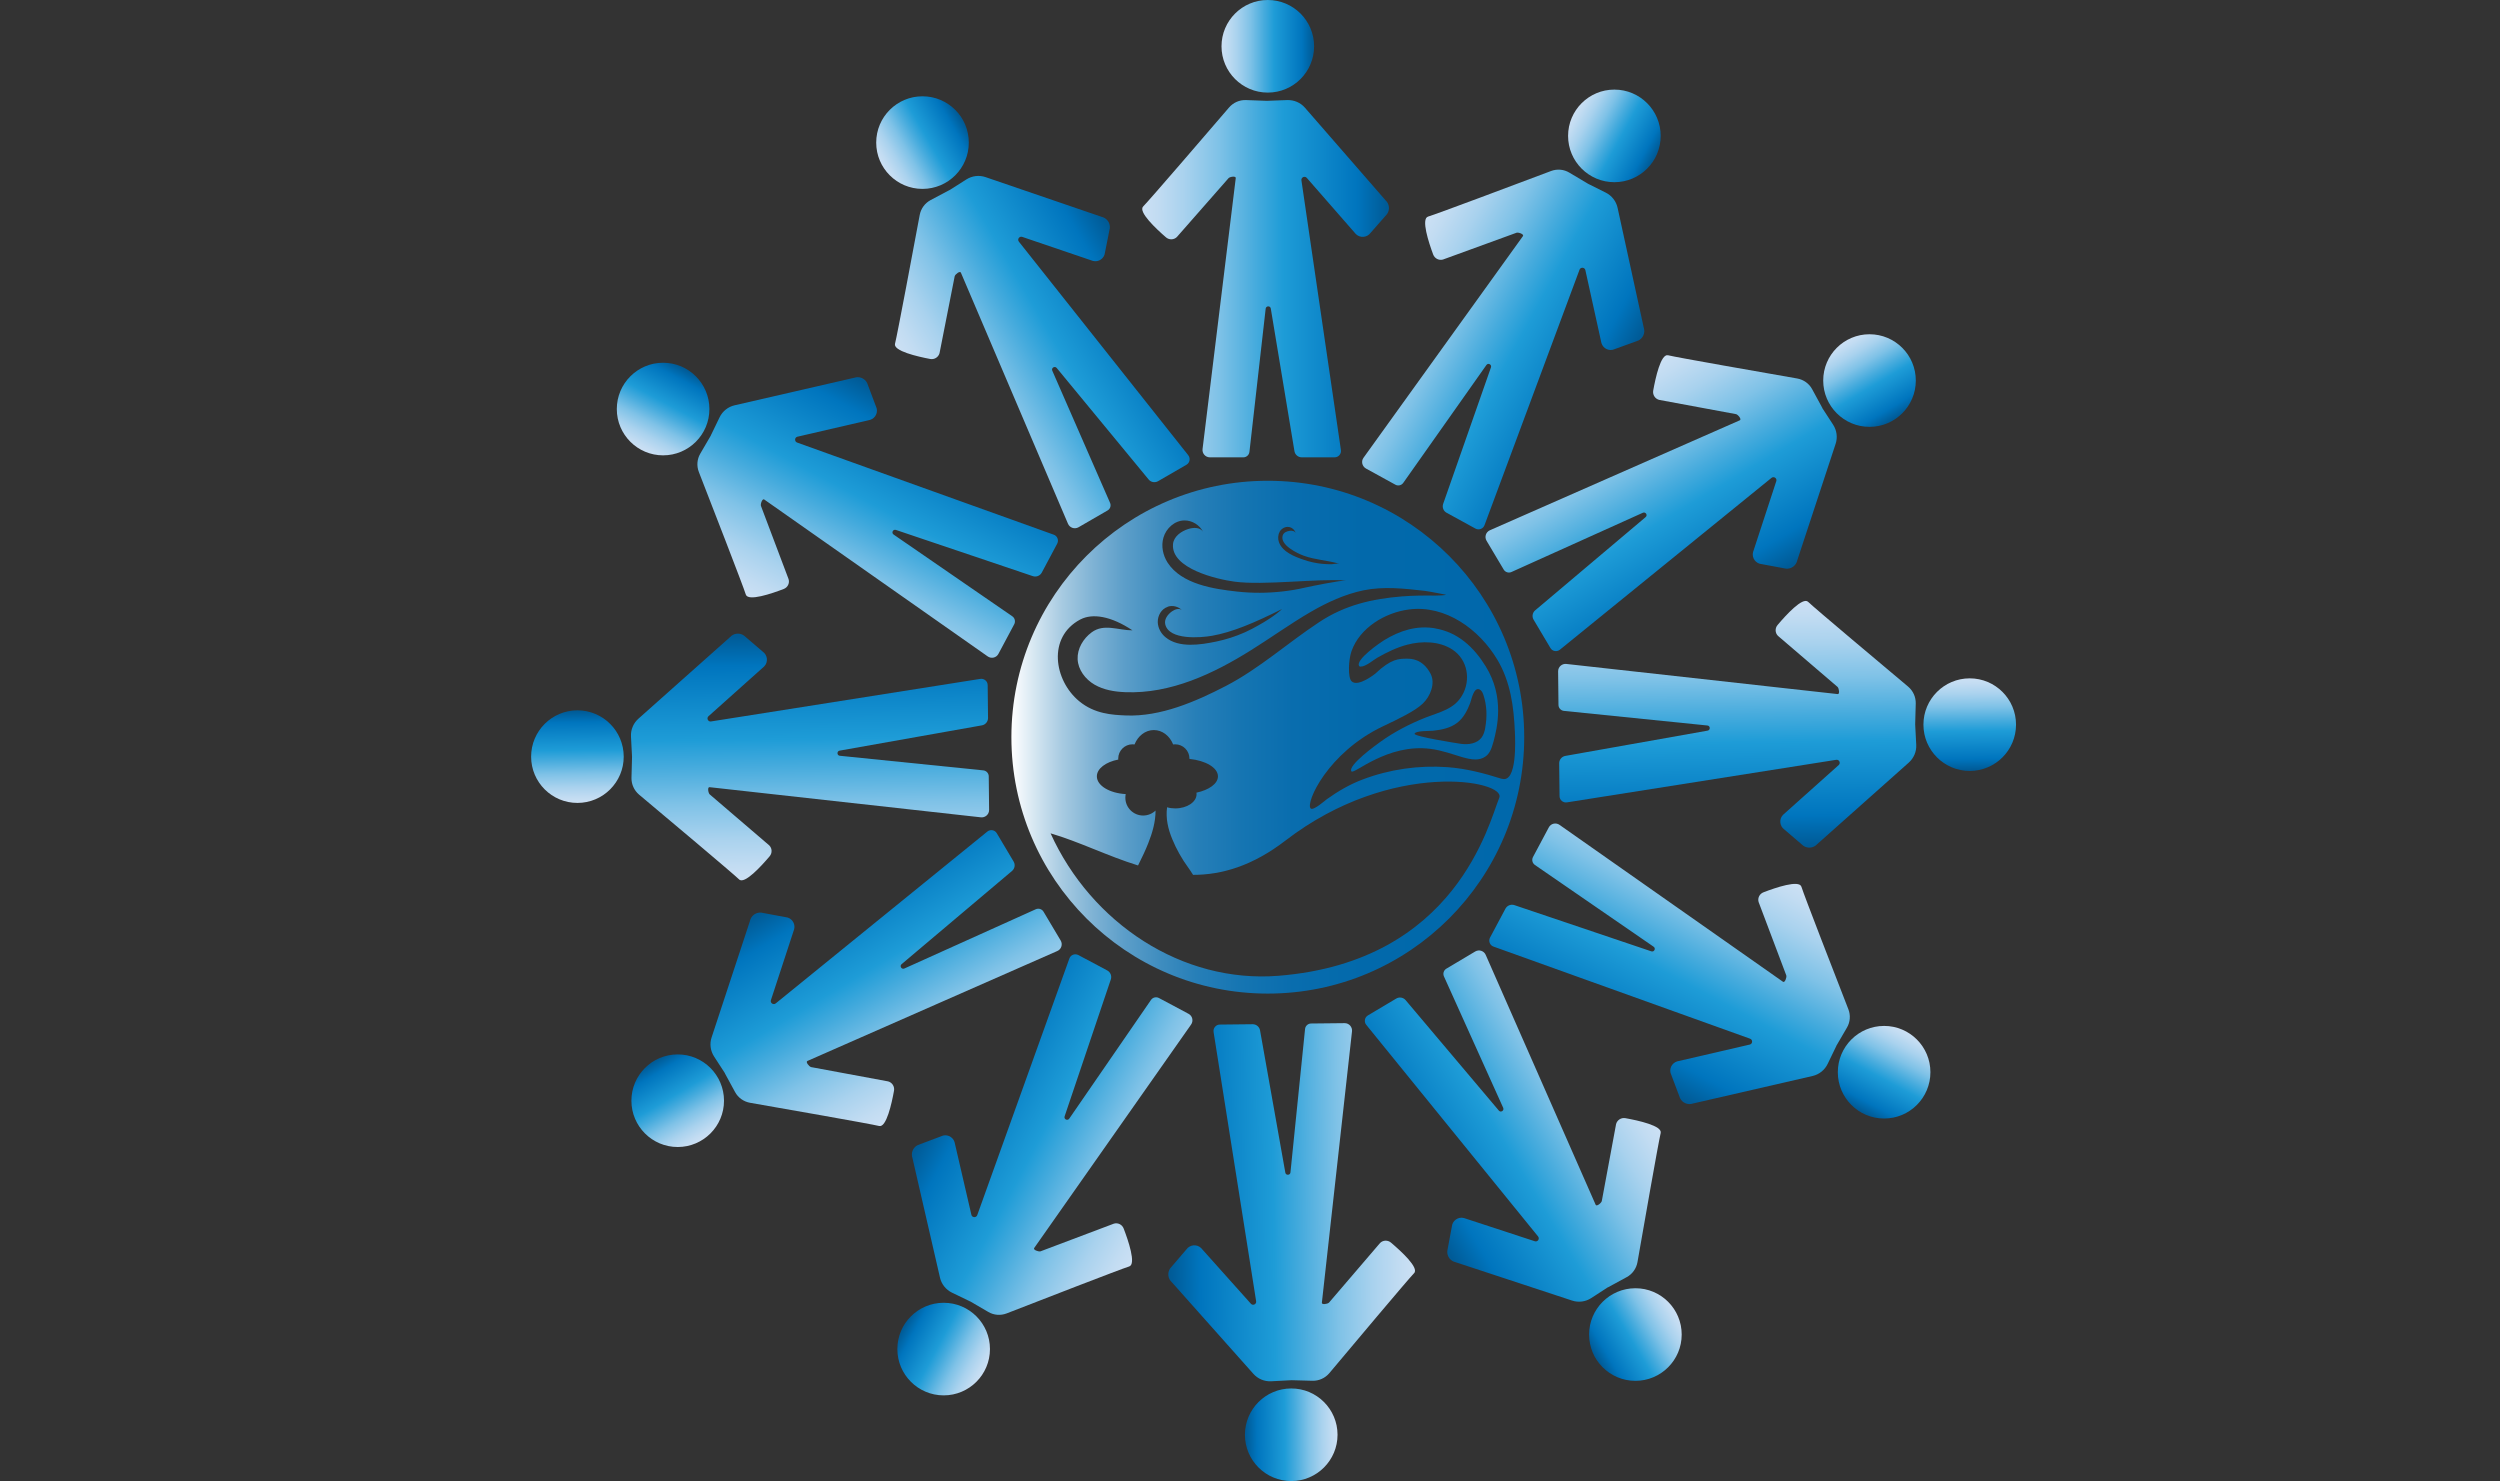 <?xml version="1.0" encoding="UTF-8"?><svg id="Layer_1" xmlns="http://www.w3.org/2000/svg" xmlns:xlink="http://www.w3.org/1999/xlink" viewBox="0 0 351 207.94"><rect x="0" y="0" width="351" height="207.94" fill="#333333" stroke="none"/><defs><style>.cls-1{fill:url(#Sky-20);}.cls-1,.cls-2,.cls-3,.cls-4,.cls-5,.cls-6,.cls-7,.cls-8,.cls-9,.cls-10,.cls-11,.cls-12,.cls-13,.cls-14,.cls-15,.cls-16,.cls-17,.cls-18,.cls-19,.cls-20,.cls-21,.cls-22,.cls-23,.cls-24,.cls-25,.cls-26{stroke-width:0px;}.cls-2{fill:url(#Sky-21);}.cls-3{fill:url(#Sky-23);}.cls-4{fill:url(#Sky-22);}.cls-5{fill:url(#Sky-24);}.cls-6{fill:url(#Sky-10);}.cls-7{fill:url(#Sky-15);}.cls-8{fill:url(#Sky-18);}.cls-9{fill:url(#Sky-11);}.cls-10{fill:url(#Sky-19);}.cls-11{fill:url(#Sky-17);}.cls-12{fill:url(#Sky-16);}.cls-13{fill:url(#Sky-14);}.cls-14{fill:url(#Sky-12);}.cls-15{fill:url(#Sky-13);}.cls-16{fill:url(#Sky);}.cls-17{fill:url(#linear-gradient);}.cls-18{fill:#0068ab;}.cls-19{fill:url(#Sky-5);}.cls-20{fill:url(#Sky-3);}.cls-21{fill:url(#Sky-4);}.cls-22{fill:url(#Sky-7);}.cls-23{fill:url(#Sky-6);}.cls-24{fill:url(#Sky-9);}.cls-25{fill:url(#Sky-2);}.cls-26{fill:url(#Sky-8);}</style><linearGradient id="Sky" x1="171.5" y1="6.5" x2="184.5" y2="6.5" gradientUnits="userSpaceOnUse"><stop offset="0" stop-color="#cce0f4"/><stop offset=".06" stop-color="#c2dcf2"/><stop offset=".17" stop-color="#a9d2ee"/><stop offset=".31" stop-color="#7fc2e7"/><stop offset=".46" stop-color="#46abdd"/><stop offset=".57" stop-color="#1e9cd7"/><stop offset=".87" stop-color="#0075be"/><stop offset=".99" stop-color="#005b97"/></linearGradient><linearGradient id="Sky-2" x1="160.37" y1="39.13" x2="195.01" y2="39.13" xlink:href="#Sky"/><linearGradient id="Sky-3" x1="212.09" y1="14.53" x2="225.09" y2="14.53" gradientTransform="translate(41.98 -98.75) rotate(28.74)" xlink:href="#Sky"/><linearGradient id="Sky-4" x1="200.96" y1="47.16" x2="235.6" y2="47.16" gradientTransform="translate(41.98 -98.75) rotate(28.74)" xlink:href="#Sky"/><linearGradient id="Sky-5" x1="148.2" y1="46.54" x2="161.2" y2="46.54" gradientTransform="translate(-27.67 57.3) rotate(-30.08)" xlink:href="#Sky"/><linearGradient id="Sky-6" x1="137.07" y1="79.17" x2="171.71" y2="79.17" gradientTransform="translate(-27.67 57.3) rotate(-30.08)" xlink:href="#Sky"/><linearGradient id="Sky-7" x1="90.26" y1="-23.94" x2="103.26" y2="-23.94" gradientTransform="translate(277.78 176.4) rotate(179.35)" xlink:href="#Sky"/><linearGradient id="Sky-8" x1="79.13" y1="8.69" x2="113.77" y2="8.69" gradientTransform="translate(277.78 176.4) rotate(179.35)" xlink:href="#Sky"/><linearGradient id="Sky-9" x1="126.22" y1="26.89" x2="139.22" y2="26.89" gradientTransform="translate(236.93 275.62) rotate(-151.92)" xlink:href="#Sky"/><linearGradient id="Sky-10" x1="115.09" y1="59.52" x2="149.73" y2="59.52" gradientTransform="translate(236.93 275.62) rotate(-151.92)" xlink:href="#Sky"/><linearGradient id="Sky-11" x1="93.17" y1="-20.52" x2="106.17" y2="-20.52" gradientTransform="translate(304.79 118.79) rotate(149.26)" xlink:href="#Sky"/><linearGradient id="Sky-12" x1="82.04" y1="12.11" x2="116.68" y2="12.11" gradientTransform="translate(304.79 118.79) rotate(149.26)" xlink:href="#Sky"/><linearGradient id="Sky-13" x1="111.89" y1="30.03" x2="124.89" y2="30.03" gradientTransform="translate(52.4 224.95) rotate(-90.65)" xlink:href="#Sky"/><linearGradient id="Sky-14" x1="100.75" y1="62.66" x2="135.4" y2="62.66" gradientTransform="translate(52.4 224.95) rotate(-90.65)" xlink:href="#Sky"/><linearGradient id="Sky-15" x1="171.13" y1="63.82" x2="184.13" y2="63.82" gradientTransform="translate(-46.82 184.1) rotate(-61.92)" xlink:href="#Sky"/><linearGradient id="Sky-16" x1="160" y1="96.45" x2="194.64" y2="96.45" gradientTransform="translate(-46.82 184.1) rotate(-61.92)" xlink:href="#Sky"/><linearGradient id="Sky-17" x1="84.83" y1="37.02" x2="97.83" y2="37.02" gradientTransform="translate(110.01 251.96) rotate(-120.74)" xlink:href="#Sky"/><linearGradient id="Sky-18" x1="73.69" y1="69.65" x2="108.34" y2="69.65" gradientTransform="translate(110.01 251.96) rotate(-120.74)" xlink:href="#Sky"/><linearGradient id="Sky-19" x1="13.85" y1="32.91" x2="26.85" y2="32.91" gradientTransform="translate(309.23 81.02) rotate(89.35)" xlink:href="#Sky"/><linearGradient id="Sky-20" x1="2.72" y1="65.54" x2="37.36" y2="65.54" gradientTransform="translate(309.23 81.02) rotate(89.35)" xlink:href="#Sky"/><linearGradient id="Sky-21" x1="86.55" y1="113.48" x2="99.55" y2="113.48" gradientTransform="translate(408.45 121.87) rotate(118.08)" xlink:href="#Sky"/><linearGradient id="Sky-22" x1="75.42" y1="146.11" x2="110.06" y2="146.11" gradientTransform="translate(408.45 121.87) rotate(118.08)" xlink:href="#Sky"/><linearGradient id="Sky-23" x1="-1.45" y1="-9.63" x2="11.55" y2="-9.63" gradientTransform="translate(251.62 54.01) rotate(59.26)" xlink:href="#Sky"/><linearGradient id="Sky-24" x1="-12.58" y1="23" x2="22.06" y2="23" gradientTransform="translate(251.62 54.01) rotate(59.26)" xlink:href="#Sky"/><linearGradient id="linear-gradient" x1="142" y1="103.5" x2="214" y2="103.5" gradientUnits="userSpaceOnUse"><stop offset="0" stop-color="#fff"/><stop offset=".05" stop-color="#d1e4f0"/><stop offset=".1" stop-color="#a6cae1"/><stop offset=".16" stop-color="#7eb2d4"/><stop offset=".22" stop-color="#5c9ec9"/><stop offset=".29" stop-color="#3f8dbf"/><stop offset=".36" stop-color="#277fb8"/><stop offset=".45" stop-color="#1575b2"/><stop offset=".55" stop-color="#096dae"/><stop offset=".69" stop-color="#0269ab"/><stop offset="1" stop-color="#0068ab"/></linearGradient></defs><circle class="cls-16" cx="178" cy="6.5" r="6.5"/><path class="cls-25" d="M177.93,14.16l-2.99-.11c-.91-.03-1.78.35-2.37,1.03-2.84,3.31-11.24,13.08-12.07,13.91-.74.74,1.83,3.15,3.2,4.33.45.39,1.11.37,1.53-.04l7.27-8.28c.24-.21,1.04-.31,1,0l-4.66,38.03c-.09.62.4,1.18,1.02,1.18h4.71c.43,0,.8-.33.85-.76l2.28-20.11c.05-.42.65-.44.72-.02l3.32,20.02c.08.5.52.87,1.02.87h4.62c.55,0,.98-.5.88-1.05l-5.54-37.83c-.07-.41.43-.67.73-.38l6.91,7.91c.59.59,1.58.51,2.07-.17l2.3-2.62c.44-.61.35-1.45-.21-1.96l-11.3-12.98c-.62-.72-1.54-1.11-2.49-1.08l-2.66.1s-.1,0-.15,0Z"/><circle class="cls-20" cx="226.66" cy="19.08" r="6.5"/><path class="cls-21" d="M222.91,25.77l-2.57-1.53c-.78-.47-1.72-.55-2.57-.23-4.08,1.54-16.14,6.07-17.27,6.4-1.01.29.09,3.64.72,5.33.21.55.8.86,1.37.7l10.35-3.77c.31-.07,1.07.23.88.48l-22.37,31.1c-.38.5-.22,1.22.33,1.53l4.13,2.27c.38.21.86.1,1.11-.26l11.67-16.54c.24-.35.78-.07.64.33l-6.71,19.16c-.17.48.04,1.01.48,1.25l4.05,2.22c.49.27,1.1.03,1.28-.49l13.33-35.84c.14-.4.7-.38.82.02l2.26,10.26c.24.81,1.14,1.21,1.9.84l3.28-1.19c.68-.33,1-1.11.76-1.82l-3.67-16.81c-.2-.93-.82-1.72-1.67-2.14l-2.38-1.19s-.09-.05-.13-.07Z"/><circle class="cls-19" cx="129.52" cy="20.02" r="6.5"/><path class="cls-23" d="M133.3,26.69l-2.64,1.4c-.8.43-1.36,1.19-1.53,2.08-.8,4.29-3.17,16.95-3.47,18.09-.27,1.02,3.16,1.8,4.94,2.14.58.11,1.15-.24,1.31-.81l2.13-10.81c.1-.3.75-.79.87-.5l15.03,35.24c.24.58.93.82,1.48.51l4.08-2.36c.38-.22.53-.68.35-1.08l-8.11-18.55c-.17-.39.35-.7.62-.38l12.91,15.66c.32.39.88.49,1.32.24l3.99-2.31c.48-.28.59-.92.24-1.35l-23.76-29.96c-.27-.32.03-.8.44-.69l9.94,3.38c.81.22,1.62-.35,1.7-1.18l.68-3.42c.07-.75-.43-1.43-1.16-1.59l-16.28-5.57c-.9-.31-1.89-.19-2.7.32l-2.25,1.43s-.09.05-.13.08Z"/><circle class="cls-22" cx="181.29" cy="201.44" r="6.5"/><path class="cls-26" d="M181.28,193.78l2.99.08c.91.02,1.77-.37,2.36-1.06,2.8-3.34,11.09-13.21,11.91-14.05.74-.75-1.87-3.12-3.25-4.29-.45-.38-1.12-.36-1.53.06l-7.17,8.37c-.23.21-1.04.32-1,.01l4.23-38.08c.08-.62-.41-1.18-1.04-1.17l-4.71.05c-.43,0-.8.34-.84.77l-2.05,20.14c-.04.42-.65.44-.72.03l-3.55-19.98c-.09-.5-.53-.86-1.03-.86l-4.62.05c-.55,0-.97.51-.87,1.06l5.97,37.77c.08.41-.42.68-.72.38l-7-7.83c-.6-.59-1.59-.49-2.07.19l-2.27,2.65c-.43.62-.33,1.46.23,1.96l11.44,12.85c.63.71,1.55,1.1,2.5,1.05l2.66-.14s.1,0,.15,0Z"/><circle class="cls-24" cx="132.49" cy="189.41" r="6.5"/><path class="cls-6" d="M136.17,182.69l2.59,1.51c.78.46,1.73.53,2.58.2,4.06-1.58,16.07-6.25,17.2-6.59,1.01-.31-.13-3.64-.78-5.33-.21-.55-.81-.85-1.37-.68l-10.31,3.89c-.31.07-1.07-.22-.88-.47l22.02-31.36c.37-.51.21-1.23-.35-1.52l-4.16-2.22c-.38-.2-.86-.09-1.11.27l-11.48,16.67c-.24.35-.78.08-.65-.32l6.49-19.23c.16-.48-.05-1.01-.49-1.25l-4.07-2.17c-.49-.26-1.1-.02-1.27.51l-12.92,35.99c-.13.4-.7.39-.82,0l-2.37-10.23c-.24-.8-1.15-1.2-1.9-.82l-3.27,1.23c-.67.33-.99,1.12-.74,1.83l3.86,16.77c.21.93.84,1.71,1.69,2.12l2.4,1.16s.09.05.13.07Z"/><circle class="cls-9" cx="229.61" cy="187.37" r="6.5"/><path class="cls-14" d="M225.76,180.74l2.63-1.43c.8-.43,1.35-1.21,1.51-2.1.75-4.3,2.97-16.99,3.26-18.13.26-1.02-3.18-1.77-4.96-2.09-.58-.1-1.14.25-1.3.82l-2.01,10.83c-.1.3-.74.8-.86.51l-15.43-35.07c-.24-.58-.94-.81-1.48-.49l-4.05,2.41c-.37.22-.52.69-.34,1.09l8.32,18.45c.17.39-.34.71-.61.39l-13.09-15.51c-.33-.39-.89-.48-1.32-.22l-3.97,2.36c-.48.28-.58.93-.22,1.35l24.1,29.68c.27.32-.03.8-.43.69l-9.98-3.27c-.81-.21-1.62.37-1.69,1.2l-.64,3.43c-.06.75.44,1.43,1.18,1.58l16.34,5.38c.9.3,1.89.17,2.69-.35l2.23-1.45s.08-.05.13-.08Z"/><circle class="cls-15" cx="81.07" cy="106.23" r="6.5"/><path class="cls-13" d="M88.74,106.21l-.08,2.99c-.02.91.37,1.77,1.06,2.36,3.34,2.8,13.21,11.09,14.05,11.91.75.74,3.12-1.87,4.29-3.25.38-.45.36-1.12-.06-1.53l-8.37-7.17c-.21-.23-.32-1.04-.01-1l38.08,4.23c.62.08,1.18-.41,1.17-1.04l-.05-4.71c0-.43-.34-.8-.77-.84l-20.14-2.05c-.42-.04-.44-.65-.03-.72l19.98-3.55c.5-.09.86-.53.86-1.03l-.05-4.62c0-.55-.51-.97-1.06-.87l-37.77,5.97c-.41.08-.68-.42-.38-.72l7.83-7c.59-.6.49-1.59-.19-2.07l-2.65-2.27c-.62-.43-1.46-.33-1.96.23l-12.85,11.44c-.71.63-1.1,1.55-1.05,2.5l.14,2.66s0,.1,0,.15Z"/><circle class="cls-7" cx="93.1" cy="57.43" r="6.5"/><path class="cls-12" d="M99.83,61.1l-1.51,2.59c-.46.78-.53,1.73-.2,2.58,1.58,4.06,6.25,16.07,6.59,17.2.31,1.01,3.64-.13,5.33-.78.55-.21.85-.81.68-1.37l-3.89-10.31c-.07-.31.22-1.07.47-.88l31.36,22.02c.51.37,1.23.21,1.52-.35l2.22-4.16c.2-.38.09-.86-.27-1.11l-16.67-11.48c-.35-.24-.08-.78.32-.65l19.23,6.49c.48.16,1.01-.05,1.25-.49l2.17-4.07c.26-.49.02-1.1-.51-1.27l-35.99-12.92c-.4-.13-.39-.7,0-.82l10.23-2.37c.8-.24,1.2-1.15.82-1.9l-1.23-3.27c-.33-.67-1.12-.99-1.83-.74l-16.77,3.86c-.93.21-1.71.84-2.12,1.69l-1.16,2.4s-.05.09-.07.13Z"/><circle class="cls-11" cx="95.15" cy="154.54" r="6.5"/><path class="cls-8" d="M101.77,150.69l1.43,2.63c.43.8,1.21,1.35,2.1,1.51,4.3.75,16.99,2.97,18.13,3.26,1.02.26,1.77-3.18,2.09-4.96.1-.58-.25-1.14-.82-1.3l-10.83-2.01c-.3-.1-.8-.74-.51-.86l35.07-15.43c.58-.24.81-.94.49-1.48l-2.41-4.05c-.22-.37-.69-.52-1.09-.34l-18.45,8.32c-.39.17-.71-.34-.39-.61l15.51-13.09c.39-.33.48-.89.22-1.32l-2.36-3.97c-.28-.48-.93-.58-1.35-.22l-29.68,24.1c-.32.27-.8-.03-.69-.43l3.27-9.98c.21-.81-.37-1.62-1.2-1.69l-3.43-.64c-.75-.06-1.43.44-1.58,1.18l-5.38,16.34c-.3.9-.17,1.89.35,2.69l1.45,2.23s.05.08.08.13Z"/><circle class="cls-10" cx="276.55" cy="101.74" r="6.5"/><path class="cls-1" d="M268.89,101.76l.08-2.99c.02-.91-.37-1.77-1.06-2.36-3.34-2.8-13.21-11.09-14.05-11.91-.75-.74-3.12,1.87-4.29,3.25-.38.45-.36,1.12.06,1.53l8.37,7.17c.21.23.32,1.04.01,1l-38.08-4.23c-.62-.08-1.18.41-1.17,1.04l.05,4.71c0,.43.34.8.77.84l20.14,2.05c.42.04.44.65.03.72l-19.98,3.55c-.5.09-.86.53-.86,1.03l.05,4.62c0,.55.51.97,1.06.87l37.77-5.97c.41-.08.68.42.38.72l-7.83,7c-.59.6-.49,1.59.19,2.07l2.65,2.27c.62.43,1.46.33,1.96-.23l12.85-11.44c.71-.63,1.1-1.55,1.05-2.5l-.14-2.66s0-.1,0-.15Z"/><circle class="cls-2" cx="264.53" cy="150.54" r="6.5"/><path class="cls-4" d="M257.8,146.87l1.51-2.59c.46-.78.53-1.73.2-2.58-1.58-4.06-6.25-16.07-6.59-17.2-.31-1.01-3.64.13-5.33.78-.55.21-.85.81-.68,1.37l3.89,10.31c.07.31-.22,1.07-.47.88l-31.36-22.02c-.51-.37-1.23-.21-1.52.35l-2.22,4.16c-.2.38-.09.86.27,1.11l16.67,11.48c.35.24.08.78-.32.65l-19.23-6.49c-.48-.16-1.01.05-1.25.49l-2.17,4.07c-.26.49-.02,1.1.51,1.27l35.99,12.92c.4.13.39.7,0,.82l-10.23,2.37c-.8.24-1.2,1.15-.82,1.9l1.23,3.27c.33.67,1.12.99,1.83.74l16.77-3.86c.93-.21,1.71-.84,2.12-1.69l1.16-2.4s.05-.09.07-.13Z"/><circle class="cls-3" cx="262.48" cy="53.43" r="6.5"/><path class="cls-5" d="M255.86,57.28l-1.43-2.63c-.43-.8-1.21-1.35-2.1-1.51-4.3-.75-16.99-2.97-18.13-3.26-1.02-.26-1.77,3.18-2.09,4.96-.1.58.25,1.14.82,1.3l10.83,2.01c.3.1.8.74.51.86l-35.07,15.43c-.58.24-.81.94-.49,1.48l2.41,4.05c.22.37.69.52,1.09.34l18.45-8.32c.39-.17.71.34.39.61l-15.51,13.09c-.39.33-.48.89-.22,1.32l2.36,3.97c.28.48.93.58,1.35.22l29.68-24.1c.32-.27.8.03.69.43l-3.27,9.98c-.21.81.37,1.62,1.2,1.69l3.43.64c.75.06,1.43-.44,1.58-1.18l5.38-16.34c.3-.9.17-1.89-.35-2.69l-1.45-2.23s-.05-.08-.08-.13Z"/><path class="cls-17" d="M178,67.5c-19.88,0-36,16.12-36,36s16.12,36,36,36,36-16.12,36-36-16.12-36-36-36ZM179.64,74.69c.26-.48.83-.81,1.38-.69.42.09.78.43.89.85-.11-.29-.48-.36-.78-.33-.43.04-.91.24-1.04.66-.41,1.34,2.03,2.5,2.95,2.84,1.6.59,3.37.65,5,1.13-.3-.08-.84.07-1.15.07-.43,0-.86-.02-1.29-.06-.85-.09-1.7-.27-2.51-.55-1.28-.43-3.01-1.09-3.52-2.47-.17-.47-.16-1.01.08-1.44ZM163.35,75.47c.38-1.29,1.56-2.39,2.95-2.4,1.07-.01,2.12.63,2.6,1.58-.41-.63-1.34-.61-2.06-.38-1.02.32-2.06,1.06-2.15,2.13-.29,3.44,6.21,4.94,8.61,5.26,4.17.56,11.54-.45,15.71-.16-.77-.03-5.06.83-5.82,1.01-1.03.24-2.08.41-3.13.53-2.1.24-4.23.25-6.34.02-3.3-.36-7.83-1.03-9.79-4.07-.66-1.03-.93-2.34-.58-3.51ZM163.95,85.18c.68-.23,1.48-.03,1.99.48-.39-.32-.98-.11-1.4.18-.59.42-1.1,1.1-.94,1.81.52,2.26,4.99,1.9,6.59,1.61,2.79-.5,5.81-1.75,9.81-3.75,0,0-1,1-3.3,2.28-.62.35-1.25.69-1.9.98-1.3.58-2.66,1.02-4.06,1.31-2.19.45-5.23.94-7.1-.61-.64-.52-1.07-1.31-1.09-2.13-.02-.91.51-1.85,1.4-2.14ZM151.67,86.98c1.72-.91,4.33-.48,7.33,1.52-2,0-4-1-5.73.28-1.18.87-2.03,2.29-1.97,3.76.06,1.49,1.08,2.83,2.37,3.58,1.29.75,2.81,1,4.31,1.06,6.38.26,12.41-2.6,17.69-5.91,2.82-1.76,5.51-3.71,8.39-5.38,2.26-1.31,4.77-2.47,7.38-3.01,2.84-.58,5.71-.25,8.56.07.68.08,3,.55,3,.55.09.09-1.37.12-1.5.12-1.54-.02-3.08-.01-4.62.11-4.25.34-8.06,1.23-11.64,3.6-4.42,2.91-8.43,6.54-13.13,8.98-4.24,2.2-9.17,4.33-14.01,4.14-1.94-.08-4.42-.21-6.59-2.01-3.53-2.92-4.48-9,.17-11.47ZM210.5,112c-1.44,3.47-6,23-31,25-13.52,1.08-26.28-7.38-32-20,3.95,1.15,7.99,3.18,12.28,4.51.04-.08.07-.15.09-.18.48-.96.95-1.93,1.34-2.93.58-1.46,1.04-3.03,1.03-4.6-.45.43-1.07.7-1.74.7-1.38,0-2.5-1.12-2.5-2.5,0-.18.02-.35.05-.51-2.28-.13-4.05-1.19-4.05-2.49,0-1.09,1.25-2.02,3.01-2.36-.01-.04-.01-.09-.01-.14,0-1.1.9-2,2-2,.1,0,.2.01.29.02.47-1.19,1.51-2.02,2.71-2.02s2.24.83,2.71,2.02c.09,0,.19-.02.29-.02,1.1,0,2,.9,2,2v.05c2.28.23,4,1.24,4,2.45,0,1.03-1.25,1.91-3.02,2.29.01.07.02.14.02.21,0,1.1-1.34,2-3,2-.4,0-.79-.05-1.14-.16-.21,1.53.13,3.05.73,4.48.57,1.39,1.35,2.78,2.24,3.99.1.12.38.56.68,1.02,4.05,0,8.35-1.26,12.99-4.83,14.96-11.5,30.99-8.39,30-6ZM210.82,109.34c-2.5-.79-4.98-1.44-7.61-1.63-4.04-.29-8.14.3-11.92,1.74-1.8.68-3.42,1.63-4.99,2.75-.26.18-1.93,1.69-2.29,1.3-.73-.79,2.39-7.84,10.18-11.54,2.22-1.05,4.44-2.11,5.55-3.16,1.11-1.05,1.81-2.88,1.11-4.21-1.11-2.11-2.75-2.11-3.33-2.11-1.11,0-2.22,0-4.44,2.11,0,0-2.44,1.96-3.33,1.05-.53-.54-.42-3.03,0-4.21,1.16-3.3,4.73-5.43,8.06-5.86,5.14-.67,9.87,2.79,12.41,7.04,1.86,3.11,2.32,6.62,2.47,10.18.04.95.36,7.24-1.85,6.54Z"/><path class="cls-18" d="M201.51,88.22c-2.61-.45-4.98.32-7.19,1.67-.45.27-4.17,2.81-3.47,3.65.05.06.11.05.18.05.71.02,1.77-.92,2.35-1.25,1.32-.75,2.7-1.43,4.18-1.82,2.05-.55,4.53-.52,6.36.68,2.14,1.41,2.63,4.26,1.36,6.44-1.14,1.96-3.17,2.33-5.11,3.1-2.24.89-4.4,2-6.36,3.41-.54.39-4.62,3.31-4.07,4.15.33.5,5.03-3.94,11.09-3.16,3.39.43,6,2.34,7.76,1.05.44-.32.77-.81,1.11-2.11.47-1.81,1.6-6.16-1.11-10.53-1.65-2.67-3.88-4.77-7.08-5.32ZM208.54,102.14c-.09.51-.23,1.02-.54,1.43-.63.83-1.82,1.01-2.85.87-.53-.07-6.62-1.03-6.54-1.42.1-.45,2.18-.38,2.55-.42,1.22-.13,2.48-.37,3.46-1.14.89-.7,1.4-1.73,1.8-2.77.17-.45.49-2.27,1.31-1.89.29.14.44.46.54.77.49,1.46.54,3.05.26,4.57Z"/></svg>